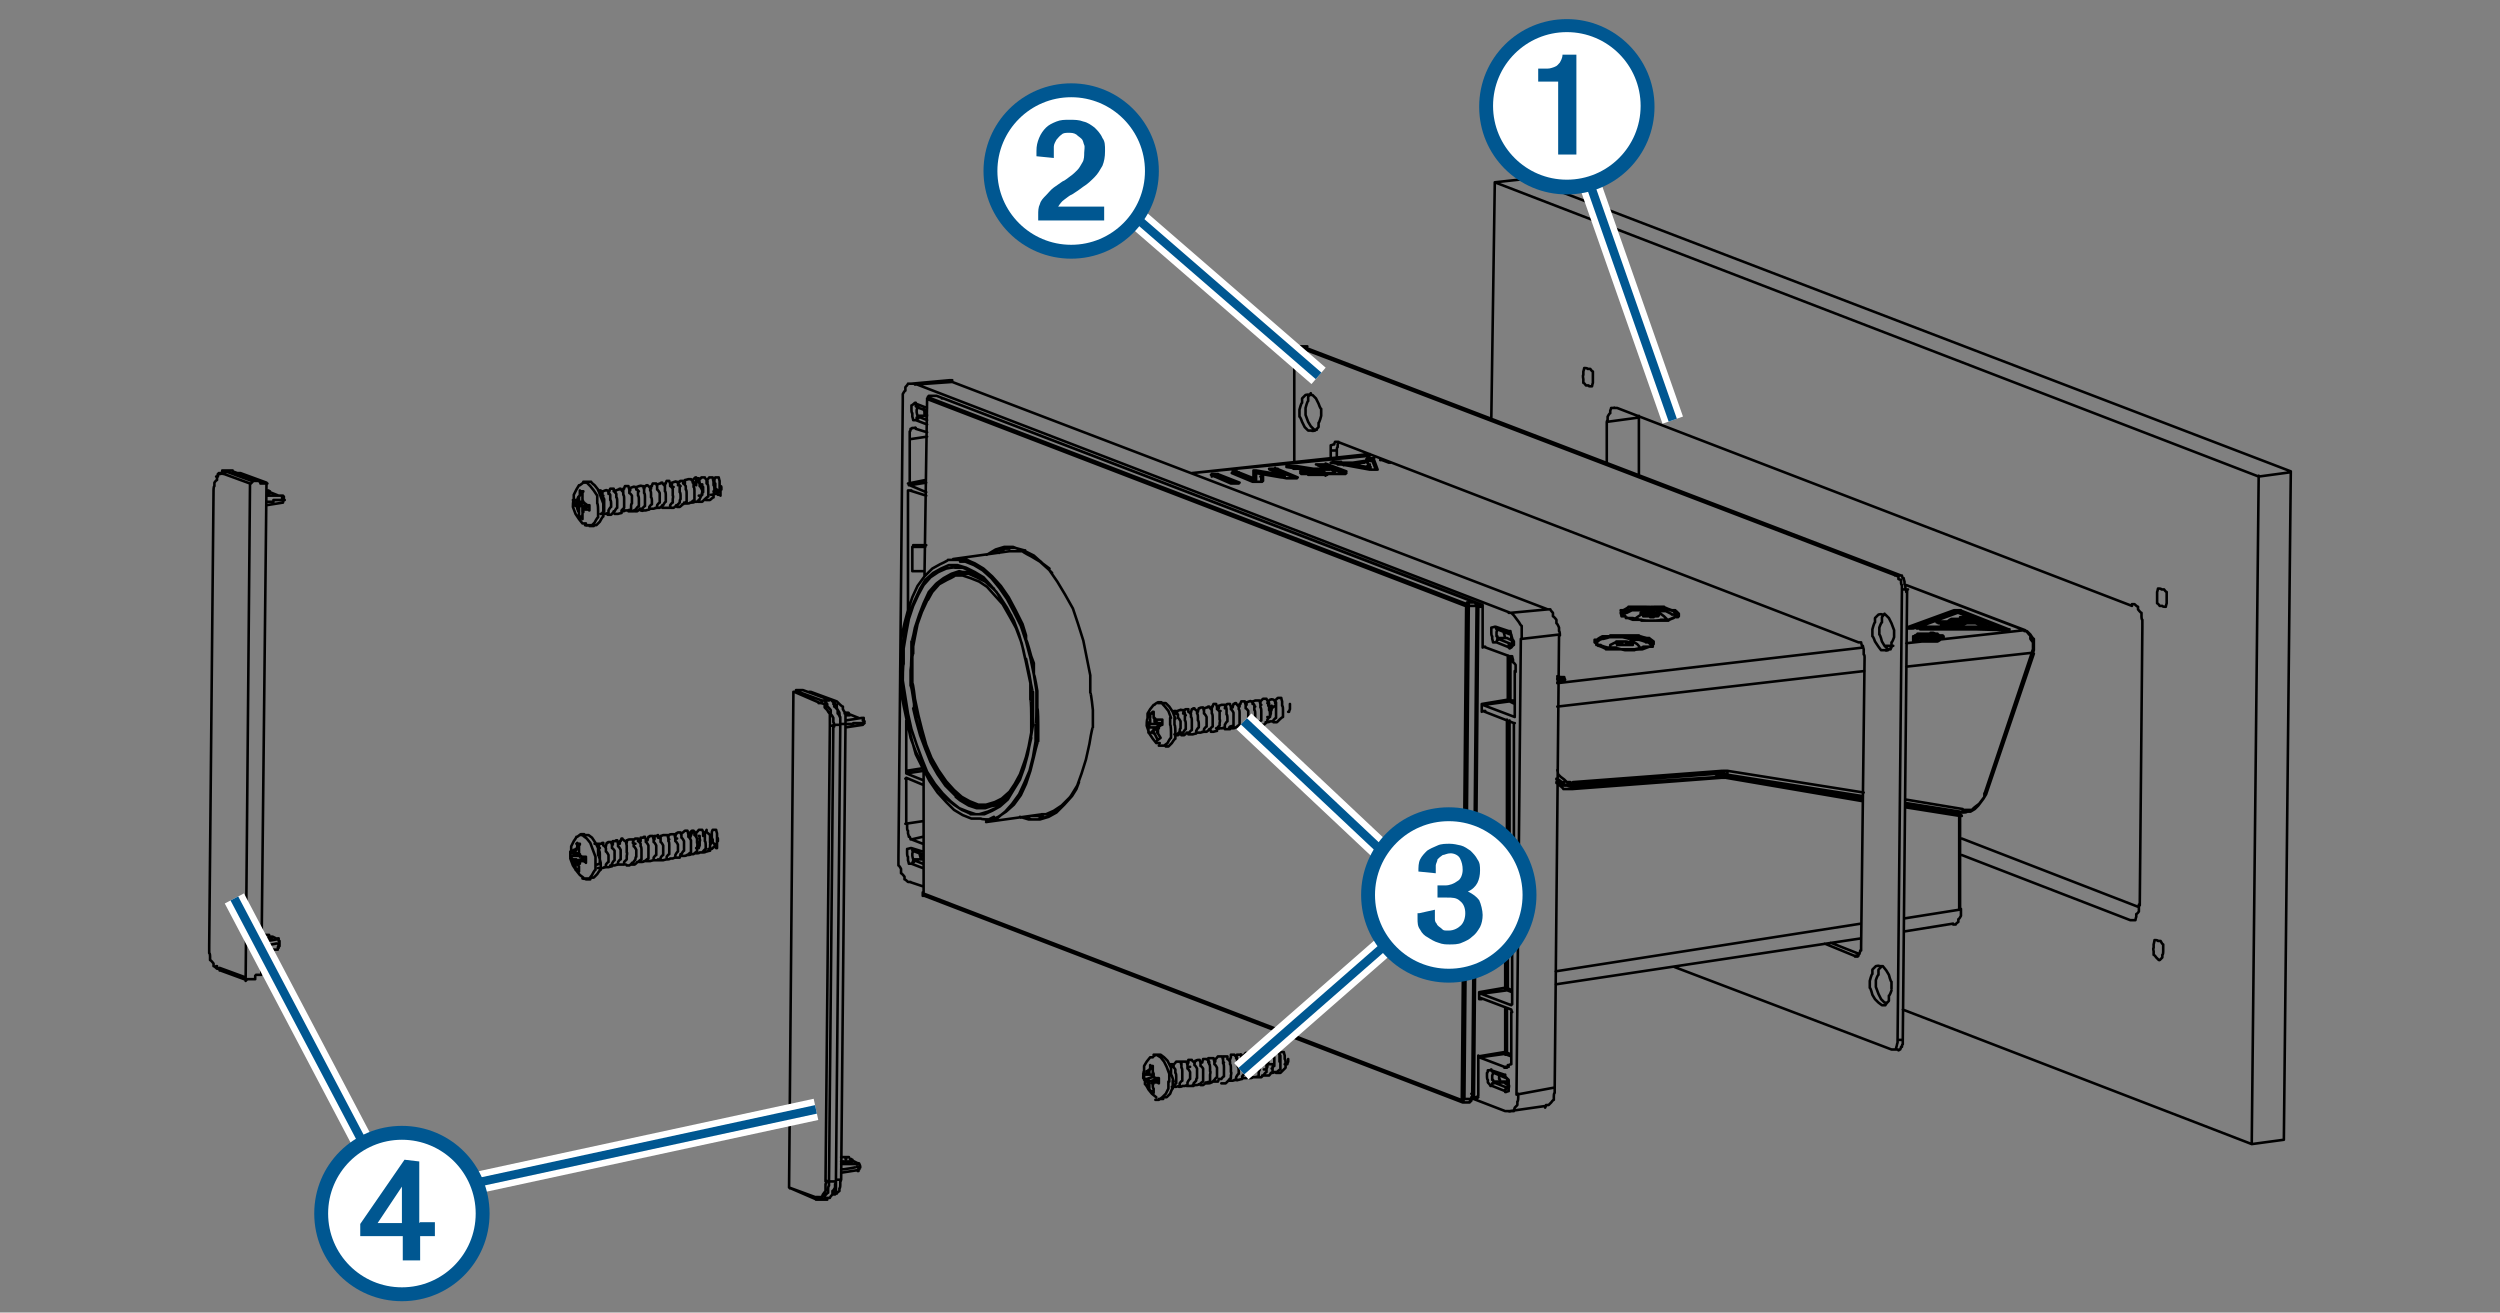 <?xml version="1.0" encoding="UTF-8"?>
<svg xmlns="http://www.w3.org/2000/svg" width="4in" height="2.1in" version="1.1" viewBox="0 0 288 151.2">
  <rect x="0" y="0" width="288" height="151.2" fill="#808080" stroke="none"/>
  <!-- Generator: Adobe Illustrator 29.3.0, SVG Export Plug-In . SVG Version: 2.1.0 Build 146)  -->
  <g id="Layer_1">
    <path d="M106,98.6h.3M105.3,98h-.1c0,.1-.1.3-.1.3v.3h0c0,.1.1.4.1.4h0c0,.1.1.3.1.3M104.3,94.9l2-.3M104.6,89.7h-.3M105.3,99.1l1,.4M105,97.7h0c0,.1.1.1.1.1h0M104.4,88.8l1.9-.3M106.3,96.4l-1.3.3M106.4,88.8l-2,.3M105,56.5h-.4M104.6,55.7l2-.4M106.5,47.8h.3M106.8,50.3l-2,.3M105.8,46.9h-.1c0,.1-.1.3-.1.3v.3h0c0,.1.1.4.1.4h0c0,.1.1.3.1.3M105.8,48l1,.4M105.5,46.5h0v.3h.1M106.7,55.6l-1.9.3M106.8,47.9h-.1M225.2,93.5h0M225.8,93.8h0M225.8,94h.1M225.2,93.5h-.1M197.9,89.2h0M214.6,91.9l-16.6-2.7M225.2,93.5l-5.7-.9M219.5,92.8l6.3,1M198.7,89.5l15.8,2.5M197.9,89.2h-.1M173,124.6h.8M197.6,89.2l.6.3M180.8,90.4h-.4M180.5,90.4h-.1M172.1,123.6h-.1c0,.1-.1.3-.1.3v.5h.1c0,.1.1.4.1.4M173.7,124.6h-.5M171.8,123.3h0c0,.1.1.1.1.1h0c0,.1.1.1.1.1M173.6,125.4h0M174.1,121.7l-.8-.3M219.4,105.8l6.3-1M179.2,111.9l35.2-5.5M214.6,92.3l-15.8-2.7M225.8,94l-6.3-1M181.1,90.9h-1c0-.1-.4-.4-.4-.4l-.4-.3M173.4,123.8h0v.3h.1M173.5,121.2l.6.3M173.6,116.2v4.9M173.4,122.9h.4M174.2,114.3l-.8-.3M174.1,115.8h0M173.6,113.8l.6.3M173.7,99.6v14.2M174.4,97.7l-.8-.3M174.2,99.2h.1M108.7,45.9h-.1M173.7,80.6v-5.1M171.1,74.5h-.3M173.4,121.2v-5.1M170.7,115.1h-.3M173.4,113.8v-14.3M170.8,98.5h-.3M173.6,97.2v-14.3M171.1,81.9h-.4M173.7,97.2l.6.3M173.9,83v14.2M172.6,72.5h-.1c0,.1-.1.3-.1.3v.5h.1v.4h.1M173.9,80.7h.6M174,75.6v5.1M174.5,81.1l-.6-.3M174.5,82.6h0M172.3,72.2h0c0,.1.1.3.1.3M174.1,74.3h0M173.9,72.7h0v.3h.1M105,97.7l1.3.4M106.3,100l-1.3-.5M105.5,46.5l1.3.5M106.8,48.9l-1.3-.5M157.4,53h0c0,.1.1.1.1.1h.1M157.2,53.2h0M155.7,53.5h.1M151.9,53.5h0M151.8,53.6h0c0-.1.1-.1.1-.1M157.6,53.5h.1M157.8,53.8h.1M152.6,54h.1M148.4,53.8h.6M148.2,53.8h0M152.8,54.1h-.1c0-.1-.1-.1-.1-.1M158.5,54.1l-.4-1M157.6,53.2h-.1M155.7,53.5h-.5M154.2,53.5h-.1M155.7,53.7h-.1c0-.1.1-.1.1-.1M157.6,53.5h.1M146.3,54.1h0M146.3,54.1h0M155,54.3h.1M153.7,54.5h.1M153.6,54.5h.1M153.6,54.5h0c0,.1.1.1.1.1M150.9,54.3h-.1c0,.1.1.1.1.1h.3c0,.1.1.1.1.1h1.3M142,54.5h0M141.9,54.5h.1M145.5,54.7h0M154.7,54.5l-2.2-.9M152.4,53.6h-.4M152.7,54h.3M149,54h0M150.3,54.2h0M150.1,54.2h.1M153.7,54.3h.1M153.8,54.5h0M151.3,54.7h-.6v-.3h.1M148,54.9h0M147.7,54.7h.1M150.3,54.2h0M150.3,54.2h.3c0,.1-.3.3-.3.3h-.3M139.6,54.9h0M139.5,54.7h.1M147.9,54.9h.1M142.7,54.6h-.4M145.3,55.4v-.5M145.2,54.9h.1M149.1,55l-2.2-.8M146.9,54.2h-.3M142.8,55.6h0M142.4,55.7l-2.2-.9M140.3,54.9h-.4M226.2,71.2h-.1M226.1,71.2h0M226.1,71.2h-.1M226.1,71.5h-.1M226.4,71.3h-.1M226.4,71.3h-.1M226.7,71.7h0c0-.1-.1-.1-.1-.1M226.9,71.6h-.1M226.9,71.6h-.1M223.4,71.7h-.1M223.2,71.7h-.1M227.2,71.8h-.1M227.5,71.8h-.1M226,71.5h0M223.2,71.7h-.1M227.5,71.8h-.1M228.6,72.1l-2.3-.9M226.2,71.2h.1M225.8,71.1h.1M228.6,72h.1M228.6,72.1h0M223.9,72h-.1M223.8,72h-.1M228.6,72.1h-.1M228.1,72h.1M223.8,72h-.1M224.6,72.2h-.1M224.3,72.2h0c0-.1-.1-.1-.1-.1M227.1,71.8h0M226.2,72h-.5c0,.1-.4.3-.4.3h-.8M225.6,70.6h0M224.3,72.2h0c0-.1-.1-.1-.1-.1M221,72.2h0M233.2,72.6h.1M234.2,74.9h.1M230.3,72.6h0M221.2,72.4h0M230.4,72.5h.1M230.5,72.5h0c0,.1.1.1.1.1M220.8,72.4h0M220.8,72.4h.1M230.9,72.6l-5.3-2M225.5,70.6l-5.1,1.8M228.6,91.5h.1M234.1,75.1h.1M226.1,93.3h0c0,.1-.1.3-.1.3h-.1M199,88.8h0v.3h-.1c0,.1-.1.1-.1.1M198.5,88.8h0v.3h-.1M180.1,78.6h-.1c0-.1-.1-.1-.1-.1h-.1M179.4,78.2h.5c0,.1.1.3.1.3M180.1,78.4h.1-.1c0-.1-.3-.3-.3-.3h-.4M181.2,90.1h0v.3h-.1M179.4,77.9h.1c0,.1.4.1.4.1h.3c0,.1.1.3.1.3h-.1c0,.1-.3.3-.3.3h-.5M179.4,78.6h0M233.2,72.6l-13.6-5.2M137.3,54.5l20.5-2M179.4,88.7h0c0,.1.1.5.1.5l.3.3.4.3.3.3h.4c0,.1.4.1.4.1M219.5,92.1l6.6,1.1M199,88.8l15.7,2.5M219.6,74.1l13.6-1.5M217.1,74.4h1M179.4,78.7l35.2-4.1M219.6,76.8l14.5-1.6M179.4,81.4l35.4-4.1M117.6,94.2h0M110.2,91.8l-.4-.4-.9-.9-.9-1.3-.8-1.4-.6-1.5-.6-1.6-.5-1.8-.3-1.3M114.5,94.3h.4c0-.1.9-.8.9-.8l.8-.9.8-1.1.6-1.3.6-1.4.4-1.6.3-1.8v-1.9c.1,0,.1-1.9.1-1.9v-2l-.3-1.9-.4-1.9M118.7,75.8l-.5-1.9-.6-1.8-.8-1.6-.8-1.5-.9-1.3-.9-1.1-1-.9-1-.6-1-.4h-.6M118.2,73.2v.5c.1,0,.6,1.9.6,1.9M118.8,75.6l.3.8M179.4,78.3h.1-.1M222.3,73.6v-.4M221.8,73.5h0M222.4,73.6v-.4M222.8,73.5h0M221.5,73.5h0M222.8,73.5h0M187.3,74.3v-.4M186.9,74.3v-.4M187.7,74.3v-.3M186.4,74.3v-.3M186.3,74.3h0M187.9,74.3h0M190.1,71.1v-.4M190.6,71v-.3M189.3,70.8h0M191,71h0M189.3,71h0M98.9,134.7h0c0-.1.1-.3.1-.3M96.9,133.3h.5M96.9,134.1h1.9M97.3,82.2h.5M97.9,82.4h-.5M96.9,135.9h-.6M97.4,83.4h-.6M96.4,80.8h-.5M32.1,109.1h0v-.3h.1M30.2,107.7h.4M30.2,108.5l1.8-.3M30.7,56.6h.3M31.1,56.8h-.4M27.7,54.5h-.1M245.4,106h.5M213.7,110.1h.4M105.9,98.2h0c0,.1.1.4.1.4h0c0,.1.1.3.1.3h.1M106.3,99h0M106.3,99h-1M105.3,99.1h-.1c0,.1-.1.3-.1.3h0M105.1,65.8h1.4M105.1,63h1.5M105.1,63v2.8M106.7,62.8h-1.5M106.4,47.1h0c0,.1.1.3.1.3v.3h.1c0,.1.1.3.1.3M109.4,43.8h.3M106.8,47.9h0M106.8,47.9h-1M105.8,48h-.1c0,.1-.1.1-.1.1h0v.3M225.7,104.8h.1M225.8,93.8l-.6-.3M225.8,94h0v-.3M197.9,89.2l.8.3M198.7,89.6h0M198.2,89.5h.5M225,106.5h.3c0-.1.3-.3.3-.3v-.3c.1,0,.3-.4.3-.4v-.8M198.3,89.6h0c0-.1-.1-.1-.1-.1M181.1,90.6l17.1-1.1M173.5,121.2h-.1M173.4,121.4h0v-.3M180.5,90.4l.6.3M180.5,90.4h-.6M181.1,90.9h0v-.3M179.3,90.1h.4c0,.1.4.4.4.4h.5c0,.1.5.1.5.1M173.5,114.1h0c0-.1-.1-.1-.1-.1h0M172.7,124h0v.3c.1,0,.1.1.1.1v.3h.3M173.5,121.2h0v.3h-.1M173.6,113.8h-.3M173.1,124.6l.6.4M173.1,124.6h-1M172.1,124.7h0c0,.1-.1.1-.1.1h-.1v.3M172.1,124.7l1.5.6M173.4,121.4l-2.9.4M225.7,104.8v-10.8M198.7,89.6h-.4M198.3,89.6l-17.2,1.3M173.6,125.4h-.1c0,.1-.1.1-.1.1h0v.3M173.6,97.5h0v-.3M173.6,113.8h0c0,.1-.1.1-.1.1h0M179.1,125.4v.5c-.1,0-.1.4-.1.4v.4c-.1,0-.3.3-.3.3l-.3.3h-.3c0,.1-.1.3-.1.3M173.7,97.2h-.1M173.5,114.1l-3,.4M173.9,80.7h0c0-.1-.1-.1-.1-.1M173.9,80.8h-.1v-.3M173.7,97.2h0v.3h-.1M173.6,97.5l-2.9.4M169.5,126.4h.1M169.7,126.5h.1M170.3,69.8h-.3M170.3,69.9h0M170.3,69.8h.5M170.7,81.1l3-.5M170.8,69.9h-.5M169.8,126.4l.5-56.4M169.8,126.4h.5M170.3,121.7l3-.5M170.4,114.3l2.9-.5M170.6,97.7l3-.5M173.9,80.7h0M173.2,72.7h0c0,.1.1.4.1.4h0c0,.1.1.4.1.4h.1M173.9,80.8l-3,.4M173.6,73.5l.6.3M173.6,73.5h-1M172.6,73.6h-.1c0,.1-.1.3-.1.3h0M172.6,73.6l1.5.6M174.1,74.3h-.3v.3h0M178.3,70.2l-68.6-26.2M109.7,44l-4.3.3M179.1,125.4l.5-52.2M174.7,126.1l4.3-.8M178.3,70.2h.3c0,.1.3.4.3.4v.4c.1,0,.4.4.4.4v.4c.1,0,.3.5.3.5v.4c.1,0,.1.5.1.5M174,70.6l4.3-.4M179.6,73.1l-4.3.5M172.3,72.2l1.5.5M173.9,72.7h.1c0,.1.1.5.1.5v.3c.1,0,.3.4.3.4v.4c-.1,0-.3.3-.3.3h-.1c0,.1-.1.1-.1.1M173.9,74.6l-1.5-.6M172.3,74h-.3c0-.1-.1-.4-.1-.4v-.3c-.1,0-.1-.4-.1-.4v-.6c.1,0,.4-.1.4-.1h.1M171.8,123.3l1.5.5M173.4,123.8v.3c.1,0,.4.3.4.3v.6c.1,0,0,.4,0,.4v.3c-.1,0-.3.1-.3.1h-.1M173.4,125.7l-1.5-.6M171.8,125.1h-.1c0-.1-.3-.4-.3-.4v-.3c-.1,0-.1-.4-.1-.4v-.4c.1,0,.1-.3.1-.3h.3c0-.1.1-.1.1-.1M105,99.5h-.3c0-.1-.1-.4-.1-.4v-.4c-.1,0-.1-.4-.1-.4v-.5c.1,0,.4-.1.4-.1h.1M105.5,48.4h-.3c0-.1-.1-.4-.1-.4v-.4c-.1,0-.1-.4-.1-.4v-.5c.1,0,.4-.3.4-.3h.1M108.6,45.9h.1M170.8,69.7l-62.1-23.8M170.8,69.7h0v.3M170.8,74.6v-4.7M170.8,74.6h0M173.9,75.6l-3-1.1M173.9,75.6h.3c0,.1.1.4.1.4v.3c.1,0,.3.3.3.3v.8M174.5,82.5v-5.2M174.5,82.5h0M174.5,82.6l-3.7-1.4M170.8,81.2h-.1M170.7,82v-.9M170.7,82h0c0-.1.1-.1.1-.1M174.4,83.3l-3.6-1.4M174.4,83.3h.1M174.4,99.1v-15.7M174.4,99.1h0c0,.1-.1.1-.1.1M174.2,99.2l-3.6-1.4M170.7,97.8h-.1M170.6,98.5v-.8M170.6,98.5h.1M174.2,99.9l-3.6-1.4M174.2,99.9h.1M174.2,115.7v-15.7M174.2,115.7h-.1M174.1,115.8l-3.7-1.4M170.4,114.4h0M170.4,115.1v-.8M170.4,115.1h0M174.1,116.3l-3.7-1.4M174.1,116.3h0c0,.1.1.3.1.3M174.1,121.8v-5.2M174.1,121.8v.8c-.1,0-.3.1-.3.1h-.1c0,.1-.1.3-.1.3h-.3M170.4,121.8l2.9,1.1M170.4,121.8h-.1M170.3,126.2v-4.6M170.3,126.2h0c0,.1-.1.1-.1.1M105,96.7l1.3.5M105,96.7h-.1c0-.1-.1-.3-.1-.3h-.1c0-.1-.1-.4-.1-.4v-.3c-.1,0-.1-.3-.1-.3v-.4c-.1,0-.1-.3-.1-.3M104.4,89.7v5.2M104.4,89.7h0M104.4,89.6l1.9.8M104.4,89.1l2,.8M104.4,89.1h0v-.3M104.4,83v5.8M104.6,56.5v14.1M104.6,56.5h.1M104.8,56.5l1.9.6M104.8,55.9l1.9.8M104.8,55.9h-.1M104.8,50.5v5.2M104.8,50.5v-.8c.1,0,.1-.3.1-.3h.1c0-.1.1-.1.1-.1h.3c0-.1.1,0,.1,0M106.8,49.8l-1.3-.4M104,46.2l-.5,52.5M103.5,98.7v1c.1,0,.3.4.3.4v.5c.1,0,.4.4.4.4v.3c.1,0,.4.3.4.3h.3M169.5,126.5l3.9,1.5M104.8,101.6l1.5.5M173.5,128h.3c0,.1.3,0,.3,0h.3c0-.1.1-.4.1-.4l.3-.3v-.4c.1,0,.1-.5.1-.5v-.4M174.7,126.1l.5-52.5M175.3,73.6v-1.5c-.1,0-.3-.4-.3-.4l-.3-.4-.3-.4-.3-.3h-.3M174,70.6l-68.6-26.4M105.4,44.2h-.8c0,.1-.3.4-.3.4v.4c-.1,0-.3.4-.3.4v.9M158,52.8h.3M158,52.8h0M158,52.8h0c0,.1.1.1.1.1h0M157.6,53h.4M157.6,53h0M157.6,53h0c0,.1.1.1.1.1M157.4,53h.3M157.5,53.1h-.1M157.5,53.1h0c0,.1.1.1.1.1M157.2,53.2h.1c0-.1.1-.1.1-.1M157.2,53.2h0M154.1,53.3h.4M155.2,53.3h0M154.5,53.3h0M154.8,53.3h0M155.2,53.3h2M154.1,53.3h0M154.5,53.3h.4M154.3,53.5h.1M154.2,53.5h-.1M153.4,53.3h.6M154.8,53.3h0M155.2,53.3h0M154.8,53.3h.4M153.4,53.3h0M152.4,53.5h.3M152.4,53.5h0M152.4,53.5h0M151.9,53.5h.5M151.9,53.5h0M159,53h.1M157.8,53.8h0M157.5,53.8h.3M155.9,53.6h0M157.5,53.8h0M157.5,53.3h0c0-.1-.1-.1-.1-.1M157.4,53.2l-1.5.3M155.9,53.5h-.1.1M155.9,53.5l1.6.3M157.5,53.7h.1c0,.1.1.1.1.1h0M157.8,53.7l-.3-.4M157.5,54h0M155.9,53.6l1.6.3M155.7,53.7h.1M158.3,53h0M158.3,53l.4,1.1M158.3,53h-.1M149,53.8h.4M158.6,54.1h0M149,53.8h0M152.6,54h.3M149,54h0M152.6,54h0M151.7,54.1h.9M151.7,54.1h0M151.7,54.1h.1M151.3,54.1h.4M149.4,53.8h0M151.3,54.1h0M146.9,54h.3M146.9,54h0M151.2,54.2h0c0-.1.1-.1.1-.1M149.4,53.8l1.9.3M149.3,54h.1M158.1,53.1h-.4M157.8,53.1h-.1M157.6,53.1h0M155.2,53.5h-.3c0,.1-.1.1-.1.1h0M154.8,53.5h-.5M154.3,53.5h-.1M157.8,53.5v.5M157.9,54h-.4M157.5,54l-1.8-.3M146.9,54.2h0v-.3M146.3,54.1h.5M146.3,54.1h0M152.7,53.5h0M152.7,53.5h0c0,.1-.1.1-.1.1M152.7,53.5l2.3.9M155,54.3h.1M153.6,54.5h0M144.4,54.3h.3M152.6,54.5h1M153.6,54.3h.1M153.7,54.3l-.5-.3M153.2,54.1h-.4M152.8,54.1h-1M152.6,54.5h1M152.6,54.5h0M151.8,54.2h-.9c0,.1-.1.1-.1.1h.1c0,.1.3.1.3.1h1.4M142.5,54.5h.3M152.6,54.5h0c0,.1.1.3.1.3M142.5,54.5h0M142.5,54.5h0c0,.1.1.1.1.1M142,54.5h.5M142,54.5h0M145.5,54.7h0M152.6,53.6h-.1M151.2,54.2l-1.9-.3M149.3,54h-.3M150.3,54.2h0M149.8,54.5h0c0-.1.1-.1.1-.1h.3c0-.1.3-.1.3-.1h-.1M140.4,54.7h0c0,.1-.1.1-.1.1M140.4,54.7h0c0,.1-.1.1-.1.1M147.1,54.1h0M140.1,54.7h.3M140.4,54.7h0M140.4,54.7h0M147.1,54.1l2.3.9M147,54.2h.1M144.7,54.3h0M147.7,54.7h0M140.1,54.7h0M147.6,55h0c0-.1.1-.1.1-.1h0M144.7,54.3l3,.4M144.7,54.5h0M140.3,54.9h-.1M139.6,54.7h.5M149.4,55h.1M139.6,54.7h0M144.4,54.3h0M142.8,54.5h.1M144.4,54.3h.1c0,.1.1.1.1.1M144.6,55.1v-.8M142.8,54.5h0c0,.1-.1.1-.1.1M142.8,54.5l1.6.6M144.4,55.1h0M144.6,55.1h0M144.4,55.1h-.1c0,.1-.1.1-.1.1M144.6,55.1h0c0,.1.1.1.1.1M144.4,55.1h.1M145.5,54.7h0M145.5,54.7v.6M145.2,54.9h.1c0-.1.1-.1.1-.1M145.5,55.4h0M148,54.9h0c0,.1-.1.1-.1.1h-.3M147.6,55l-2.9-.5M144.7,54.5v.8M144.7,55.2h-.5M144.2,55.2l-1.5-.6M142.7,54.6h0M147,54.2h-.1M140.4,54.7h.1M140.4,54.7h0c0,.1-.1.1-.1.1M140.4,54.7l2.4.9M142.8,55.6h0M140.3,54.9h0M140.3,54.9h0M225.7,70.5h-.5M225.6,70.6h-.1M225.5,70.6h0M226.1,71.2h0M226.4,71.2h-.3M226.1,71.2h0M226.1,71.2h0c0-.1-.1-.1-.1-.1M223.4,71.6h0M226,71.3h0M226,71.5h-1.4c0,.1-.4.3-.4.3h-.8M226.4,71.2h0c0-.1.1-.1.1-.1M223.4,71.7h0M226,71.5h0M223.9,71.8h0M226.6,71.5h0M226.6,71.6h-.6c0,.1-.4.1-.4.1h-.4c0,.1-.4.3-.4.3h-.9M223.9,72h0M226.6,71.7h0M224.6,72.1h0M227.1,71.7h0M230.3,72.4h0M230.4,72.5h0M230.3,72.4h.1M230.3,72.4h0c0,.1.1.1.1.1M224.6,72.2h0M227.1,71.8h0M225.5,70.6h0M230.5,72.5h0M230.4,72.5h0M230.4,72.5h-.1M225.7,70.5h0c0-.1.1-.1.1-.1M221,72.4h-.1M220.9,72.4h0c0-.1.1-.1.1-.1M231.3,72.6l-5.6-2.2M225.7,70.5h-.1M221,72.4h0M221.2,72.4h-.1M221,72.4h-.1M220.9,72.4h0M220.8,72.4h.1M225.2,70.5h0c0-.1-.1-.1-.1-.1M225.5,70.6h-.1c0-.1-.1-.1-.1-.1M225.2,70.5l-5.2,1.9M231.4,72.5h0c0,.1-.1.1-.1.1M220,72.4h-.1M193.1,71.1h.1c0-.1-.3-.3-.3-.3h-.3c0-.1-.1-.1-.1-.1l-.6-.3h-1c0-.1-1-.1-1-.1h-1.9l-.6.3h-.4c0,.1-.1.3-.1.3M186.9,70.7h0c0-.1.4-.3.4-.3l.8-.3h3.9c0,.1.8.3.8.3h0c0,.1.3.3.3.3h.3v.3M187.3,71.1h0l.8.3h1c0,.1,1.1.1,1.1.1h2c0-.1.6-.3.6-.3l.4-.3v-.3l-.3-.3h-.4c0-.1-.9-.3-.9-.3h-1c0-.1-1.1-.1-1.1-.1h-1.9c0,.1-.6.4-.6.4h-.3c0,.1.1.4.1.4l.4.3M234.3,74v.9M234.2,74h.1M228.8,91.5l-.3.5-.3.4-.3.4-.4.4-.5.3h-.4c0,.1-.4.1-.4.1h-.5M228.1,72l-2.3-.9M225.8,71.1h.1M226,71.1h.1M226.1,71.1h.4M226.5,71.1l2.3.9M228.8,72h-.1M228.6,72.1h0M228.6,72.1h-.4c0-.1-.1-.1-.1-.1M226.4,71.3h0M226.4,71.3h-.1c0,.1-.1.1-.1.1h-.1M226,71.5h-1c0,.1-.3.3-.3.3h-1.3M223.4,71.8h-.1c0-.1-.1-.1-.1-.1h-.1M223.1,71.7h0M223.1,71.7h.1c0-.1.1-.1.1-.1h.1M223.4,71.6h1c0-.1.4-.3.4-.3h1.1M226,71.3h.4M226.9,71.6h0M226.9,71.6h-.1c0,.1-.1.1-.1.1M226.6,71.7h-1c0,.1-.4.3-.4.3h-1.3M223.9,72h-.3M223.7,72h0M223.7,72h0c0-.1.1-.1.1-.1h.1M223.9,71.8h1.1c0-.1.4-.3.4-.3h.9c0-.1.3-.1.3-.1M226.6,71.5h.1c0,.1.1.1.1.1M227.5,71.8h0M227.5,71.8h-.4M227.1,71.8h-.6c0,.1-.4.1-.4.1h-.3c0,.1-.3.3-.3.3h-1M224.6,72.2h-.4M224.2,72.1h0M224.2,72.1h.4M224.6,72.1h1c0-.1.5-.3.5-.3h.4c0-.1.4-.1.4-.1h.3M227.1,71.7h.4M230.3,72.4l-4.7-1.8M225.6,70.6h-.1M225.5,70.6h0M225.5,70.6l-4.4,1.6M221,72.2h0M221,72.2h.1M230.3,72.4h0M230.3,72.4h0M221.2,72.2h0M230.3,72.4h0M221.2,72.2h9.1M230.3,72.5h-9.1M225.6,70.6h-.1c0-.1,0,0,0,0M231.2,72.6h0M220.3,72.4h0M221.3,73.4h-.5M223.7,73.6h-.1c0-.1-.1-.1-.1-.1h-.1M220.8,73.5h0c0-.1.3-.3.3-.3h2.5c0,.1.1.3.1.3h0M223.8,73.5h0c0-.1-.3-.3-.3-.3h-.8c0-.1-.5-.1-.5-.1h-1.4c0,.1-.3.3-.3.3h.1M190.2,74.3l-.3-.3h-.3c0-.1-.8-.3-.8-.3h-.9c0-.1-1-.3-1-.3h-2c0,.1-.6.3-.6.3l-.4.3h0M184,74.1h-.1v-.3c.1,0,.5-.3.5-.3h.6c0-.1.9-.3.9-.3h2.2c0,.1,1,.3,1,.3h.6c0,.1.1.1.1.1h.3c0,.1.1.4.1.4h0M184.3,74.3h.1c0,.1.8.3.8.3h1c0,.1,1,.3,1,.3h1.1c0-.1.9-.1.9-.1l.8-.3h.4v-.4l-.4-.3h-.4c0-.1-.9-.4-.9-.4h-1c0-.1-1-.1-1-.1h-1.1c0,.1-.9.3-.9.3h-.5c0,.1-.3.4-.3.4v.3h.4M179.3,89.8h.1l.4.3M181.1,90.4h-.9c0-.1-.4-.4-.4-.4l-.4-.3h-.1M181.1,90.4h0M220.8,73.5h-.3c0-.1.1-.3.1-.3h.1c0-.1.4-.1.4-.1h.5c0-.1.6-.1.6-.1h1c0,.1.4.3.4.3h.3v.3h-.3c0,.1-.4.3-.4.3h-2c0-.1-.5-.3-.5-.3M187.2,71h-.4c0-.1-.1-.4-.1-.4l.3-.3h.6c0-.1.9-.3.9-.3h1.1c0-.1,1.1-.1,1.1-.1h1c0,.1.9.4.9.4h.4c0,.1.1.1.1.1l.3.3v.3h-.4c0,.1-.8.4-.8.4h-.9c0,.1-1.1.1-1.1.1h-1.1c0-.1-1-.3-1-.3h-.8c0-.1-.1-.3-.1-.3M184.1,74.3l-.4-.3v-.3h.3c0-.1.6-.4.6-.4h.9c0-.1,1-.1,1-.1h2.3c0,.1.9.3.9.3h.3c0,.1.1.1.1.1l.4.3v.3l-.4.3h-.8c0,.1-1,.3-1,.3h-3.3c0-.1-.8-.4-.8-.4h-.1M231.4,72.5h.1c0,.1-.1.1-.1.1h-.3M231.2,72.6l-10.9-.3M220.3,72.4h-.5c0-.1.1-.1.1-.1M219.9,72.2l5.2-1.9M225.1,70.3h.8M225.8,70.3l5.6,2.2M159.9,53.2h.1c0,.1.1.1.1.1h.1M159.2,53l.8.3M159,52.8h0c0,.1.1.1.1.1M142.8,55.6l-2.3-.9M142.7,55.6h.1M142.2,55.7h.5M141.8,55.7h.4M139.5,54.7l2.3,1M139.6,54.7h-.1M140.1,54.6h-.5M140.5,54.7h-.1c0-.1-.1-.1-.1-.1h-.1M152.6,54h-.9M152.6,54h0c0-.1.1-.1.1-.1h-.1M151.8,53.6l.8.3M151.9,53.5h-.3.1M152.4,53.5h-.5M152.7,53.5h-.3M155.1,54.3l-2.4-.9M155,54.5h.1M152.8,54.6h2.2M150.3,54.1h.1-.1c0,.1-.1.1-.1.1h-.3c0,.1-.1.1-.1.1h0c0,.1.1.3.1.3h.8c0,.1.4.1.4.1h1.8M148.2,53.8l2,.3M148.2,53.8h0M149,53.7h-.8M149.4,53.7h-.4M151.3,54l-1.9-.3M151.7,54h-.4M158,52.8h-.4M158.3,52.8h-.3M158.6,54l-.4-1.1M158.5,54.1h.1M158.3,54.1h.3M157.9,54.1h.4M153.4,53.3l4.4.8M153.4,53.3h-.1.1M154.1,53.2h-.6M154.5,53.2h-.4M154.8,53.3h-.4M155.2,53.3h-.4M157.2,53.1l-2,.3M157.4,53.1h-.1M157.4,53h0M157.6,52.8h-.1c0,.1-.1.1-.1.1M144.4,55.1l-1.5-.6M144.6,55h0c0,.1-.1.1-.1.1M144.4,54.2v.8M144.7,54.2h-.3M147.7,54.7l-3-.5M147.9,54.7h-.1M146.3,54.1l1.5.6M146.3,54h-.1c0,.1.1.1.1.1M146.9,54h-.5M147.1,54h-.3M149.5,55l-2.4-1M149.4,55h.1M148.6,55.1h.8M148.2,55.1h.4M145.7,54.6l2.5.5M145.5,54.7h0c0-.1.1-.1.1-.1h.1M145.5,55.4v-.6M145.3,55.4h.1M144.6,55.5h.8M144.3,55.5h.3M141.9,54.5l2.4,1M142,54.5h-.1M142.5,54.3h-.5M142.9,54.5h-.1c0-.1-.1-.1-.1-.1h-.1M181.2,90.1l17.2-1.3M198.5,88.8h.5M226.1,93.3h1.1c0-.1.4-.4.4-.4l.4-.3.3-.4.3-.4v-.4M228.6,91.5l5.5-16.4M234.1,75.1h0M234.1,75.1h0c0-.1.1-.3.1-.3M234.2,74.9v-.9M234.2,74l-.3-.4v-.4c-.1,0-.3-.3-.3-.3l-.3-.3h-.3M169.5,126h0M170.2,70.2l-.6,55.8M170.1,70.2h.1M170.1,70.2h.1M106.4,103.2h.1M107.8,45.6h.1M107,45.7h-.1M116.3,63.2h-.6c0,.1-.6.5-.6.5M114.3,63.7l.6-.3,1-.3h1l1.1.3M118.8,94h.8c0,.1.6.1.6.1M117.8,63.4h.3M124,90.9l-.5.8-.9,1-.9.9-.9.5-1,.3h-1l-.6-.3M118.1,63.5l1,.5,1,.9.8.6M169.5,126.5h0v.3M106.3,102.9l.3.3M106.5,103.2l62,23.8M169.5,126.6h-.1v.3h-.1M168.3,126.7l.3.3M168.5,127h.1v-.3h0M169.5,126.5h0M170.1,69.8l-.5,56.7M170.1,69.8h0M170.1,69.6h0v.3M107.9,45.6h-.9M107.9,45.6l62,23.8M169,69.6l-62-23.8M106.9,46v-.3M117.8,63.4l1.1.5,1,.8,1,1,.9,1.3.9,1.5.9,1.6.6,1.8.6,1.9.4,2,.4,2v2c.1,0,.3,2,.3,2v2c-.1,0-.4,1.9-.4,1.9l-.4,1.8-.5,1.6-.5,1.4-.8,1.3-.8,1-1,.8-.9.5-1,.3h-1.1l-1-.3M113.6,63.9h.1l1-.6,1-.3h1l1,.4M106.4,88.7v14.1M106.8,46.1l-.3,20.3M106.3,102.8h0M106.3,102.9l62,23.8M168.3,126.7h.1M168.8,69.8l-61.9-23.8M106.9,46h-.1M169.5,126.6h-.9M170.1,69.8l-.5,56.8M169.9,69.4h-.9M170.1,69.8h-.9M169.9,69.4h0c0,.1.1.1.1.1h0v.3M168.4,126.6h.3M168.7,126.6l.5-56.7M168.4,126.6l.5-56.7M168.9,69.9h.3M169.2,69.9h0v-.3h0c0-.1-.1-.1-.1-.1M168.8,69.8l.3-.3M168.9,69.9h0c0-.1-.1-.1-.1-.1M113.9,92.9h-.9l-1-.3-.9-.5-.9-.8-.5-.5M106.9,69.1l.5-.9.6-.9.9-.6.9-.5.6-.3M112,66.1h-.6c0-.1-.9-.3-.9-.3l-.9.3-.9.5-.8.6-.8,1-.6,1.1-.5,1.3-.5,1.5-.3,1.6v1.6c-.1,0-.3,1.9-.3,1.9v1.8c.1,0,.4,1.9.4,1.9l.3,1.8M105.6,82.9l.5,1.8.6,1.6.6,1.5.8,1.4.9,1.1.9,1,.9.8.9.5,1,.3h.9c0,.1,1-.1,1-.1l.8-.4M105.3,81.6v-.5l-.3-1.9v-1.8c-.1,0,0-1.9,0-1.9v-1.6c.1,0,.4-1.6.4-1.6l.5-1.5.5-1.3.6-1.3.8-.9.8-.6.9-.5.9-.3h1l.9.4,1,.5.9.8.3.3M117.2,90.2l-.3.5-.8.9-.8.8-.9.4-.9.3h-1l-.9-.3-1-.6-.5-.4M118.1,75.9l-.4-1.8-.6-1.6-.6-1.6-.9-1.4-.8-1.3-1-1-.9-.9-1-.5-1-.4h-.9c0-.1-1,.1-1,.1l-.9.4-.9.6-.8.9-.6,1.1-.6,1.3-.5,1.5-.3,1.6-.3,1.8v1.8c-.1,0-.1,1.9-.1,1.9l.3,1.9.3,1.9.4,1.8.6,1.8.6,1.6.6,1.5.9,1.4.9,1.1.9.9,1,.8,1,.4.9.3h1l.9-.4.9-.5.9-.8.6-1,.8-1.3.5-1.4.4-1.5.3-1.6.3-1.8v-3.8c-.1,0-.4-1.9-.4-1.9l-.4-1.9M124.3,90.1l-.3.8-.8,1-.9.9-.9.6-.9.4h-.5M116.3,63.5h1.5c0,.1,1,.6,1,.6l1,.6,1,.9.4.4M104.6,83.1l-.4-1.9-.3-1.9v-1.9c-.1,0-.1-1.9-.1-1.9l.3-1.8.3-1.6.4-1.6.6-1.4.6-1.3.6-1,.9-.8.9-.5.9-.4h1l1,.3,1,.5,1,.6.9,1,.9,1.1.9,1.4.8,1.5.6,1.6.5,1.8.4,1.9.4,1.9v1.9c.1,0,.1,1.9.1,1.9v1.9l-.3,1.6-.4,1.6-.5,1.5-.6,1.4-.6,1-.8,1-.9.6-.9.4-1,.3h-1c0-.1-1-.5-1-.5l-.9-.6-1-.8-.9-1.1-.9-1.1-.8-1.5-.8-1.6-.6-1.6-.4-1.9M110.6,64.5h-1.4c0,.1-.9.5-.9.5l-.9.5-.9.9-.8,1.1-.6,1.3-.5,1.5-.4,1.5-.4,1.8v1.9c-.1,0-.1,1.9-.1,1.9v2c.1,0,.4,1.9.4,1.9l.4,1.9.5,1.9.5,1.8.8,1.6.8,1.5.9,1.3,1,1.1.9.9,1,.6,1,.4h1.1c0,.1.9.1.9.1l.6-.3M109.8,64.4h1.5c0,.1,1,.5,1,.5l1,.6,1,.9,1,1.1.9,1.3.8,1.5.8,1.6.4,1.3M119.1,76.4v1.3c.1,0,.4,1.9.4,1.9v2c.1,0,.1,1.9.1,1.9v1.9c-.1,0-.5,1.8-.5,1.8l-.4,1.6-.5,1.5-.6,1.3-.8,1.1-.9.8-.9.6-.9.4h-.5M117.1,72.5h0c0-.1-.8-1.5-.8-1.5l-.8-1.4-.9-1-.9-1-.9-.6-1-.4-.9-.3h-.9c0,.1-.9.5-.9.5l-.9.5-.8.9-.6,1-.6,1.3-.5,1.4-.3,1.5-.3,1.6v1.8M105.1,76.8v1.9c.1,0,.3,1.8.3,1.8l.4,1.9.4,1.6.5,1.8.6,1.5.8,1.4.9,1.3.9,1,.9.8.9.5,1,.4h.9l1-.3.8-.4.9-.8.6-.9.6-1.1.5-1.4.5-1.5.3-1.3M110.2,66.1h1.4l.9.4,1,.5.9.8h.1M117.3,90l-.6,1-.8.8-.9.6-.9.4h-.5M116,91.9l-.4.3-.9.4-.9.3h-.1M110.5,66.1h1.8c0,.1.5.4.5.4M221.7,73.4h0c0,.1-.1.1-.1.1M221.8,73.4h-.1M222.3,73.2h-.1c0,.1-.1.1-.1.1h-.3M222.4,73.2h-.1M222.8,73.4h-.4M222.9,73.4h-.1M222.8,73.5h0c0-.1.1-.1.1-.1M222.7,73.6h.1M222.2,73.6h.5M222,73.6h.1M221.7,73.5h.3c0,.1.1.1.1.1M221.5,73.5h.1M223.2,73.5h-.1c0,.1-.3.1-.3.1h-1.5v-.3h.4c0-.1.4-.1.4-.1h.9c0,.1.3.1.3.1h0M187.9,74h-.3M187.9,74.1h-.1c0-.1.1-.1.1-.1M187.7,74.3h.3M187.3,74.3h.4M186.9,74.3h.4M186.4,74.3h.5M186.3,74.1h-.1.1c0,.1.1.1.1.1M186.3,74h.1c0,.1-.1.1-.1.1M186.4,74h-.3.1M186.9,73.9h-.1c0,.1-.1.1-.1.1h-.3M187.3,73.9h-.4M187.7,74h-.4M186.2,74h-.1.1c0,.1.1.3.1.3h1.8v-.3h-.5c0-.1-.4-.1-.4-.1h-1M189.7,71v-.3M190.8,70.7h-.3M191,70.8h-.3.1M190.8,71h.1M190.5,71h.4M190.1,71.1h.4M189.6,71h.5M189.3,71h.3M189.2,70.8h.3c0,.1-.1.1-.1.1M189.3,70.7h-.3c0,.1.1.1.1.1M189.7,70.7h-.4M190.1,70.7h-.1c0-.1-.1-.1-.1-.1h-.1M190.6,70.7h-.5M189.1,70.8h.1c0,.1.3.1.3.1h.4c0,.1.4.1.4.1h.6c0-.1.1-.1.1-.1h.1c0-.1-.1-.3-.1-.3h-.6c0-.1-.4-.1-.4-.1h-.4c0,.1-.3.1-.3.1h-.3M97.4,133.3h-.1M97.5,133.5h-.1M98.2,133.7h0M98.2,133.6h-.1c0-.1-.1-.1-.1-.1h-.1M98.8,134l-.6-.3M96.9,133.8h1.3M91.1,136.9h-.1M94.1,138.2l-3-1.3M98.8,134.9h0c0-.1.1-.3.1-.3h0c0-.1.1-.1.1-.1M99.1,134.5h0M99.1,134.4h-.4c0,.1-1.5.3-1.5.3h-.3M99.1,134.4h0c0-.1-.1-.3-.1-.3h0c0-.1-.1-.1-.1-.1M96.1,137.5h.3c0-.1.3-.3.3-.3v-.3c.1,0,.1-.4.1-.4v-.4c.1,0,.1-.4.1-.4M96.3,136v1.3c-.1,0-.3.1-.3.1M95.2,138h.4c0-.1.3-.4.3-.4v-.4c.1,0,.3-.4.3-.4v-.4c.1,0,.1-.5.1-.5M94,137.9v.3M95.5,136.1v.5c-.1,0-.1.4-.1.4v.4c-.1,0-.4.4-.4.4v.3c-.1,0-.4.1-.4.1h-.5M97.8,82.2h0c0-.1-.1-.1-.1-.1M97.7,82.1h-.3M97.8,82.2h0c0,.1.1.1.1.1M97.8,82.2h0M99.6,83.1h-.1v-.3h0c0-.1-.1-.1-.1-.1M98.9,82.7l-1-.4M99.4,83.5h0c0-.1.1-.1.1-.1h0v-.3M97.4,83.4h.9M99.6,83.1h0M99.6,83.1h-.1c0-.1-.1-.1-.1-.1h0v-.3M96.4,80.8l-3-1.1M93.3,79.7h-.1M95.5,80.6l-3-1.1M92.5,79.5h-.8M91.7,79.6l3,1.1M91.4,79.7h.3M96.9,135.9l.5-52.5M96.8,83.5l-.5,52.5M96.3,136h0M97.4,83.4v-1.3c-.1,0-.3-.4-.3-.4v-.3c-.1,0-.4-.3-.4-.3l-.3-.3h-.1M95.5,136.1h.8M96.3,136l.5-52.5M96.8,83.5h0M96.1,81.1h0v.3c.1,0,.4.4.4.4v.4c.1,0,.3.5.3.5v.9M95.1,136.1h.4M96,83.6l-.5,52.5M94.5,81l-3-1.3M90.9,136.8l.5-57.1M90.9,136.8l3,1.1M94,137.9h.3c0,.1.1,0,.1,0h.3c0-.1.1-.3.1-.3l.3-.4v-.8c.1,0,.1-.4.1-.4M95.1,136.1l.5-52.5M96.8,83.5h-.8M96.8,83.5v-.9c-.1,0-.1-.5-.1-.5l-.3-.5v-.4c-.1,0-.4-.3-.4-.3l-.3-.3h-.3M94.7,80.7h.8M95.6,83.6h.4M94.7,80.7h.3c0,.1.3.4.3.4v.3c.1,0,.4.4.4.4v.5c.1,0,.3.4.3.4v.5c.1,0,.1.5.1.5M94.5,81l.3-.3M95.6,83.6v-1.4c-.1,0-.3-.4-.3-.4l-.3-.3v-.4c-.1,0-.4-.1-.4-.1h-.3M30.6,107.7h-.1M25.4,111.8l-.3-.3h-.1M30.7,107.7h-.1M31.3,108h0M31.3,107.9h-.3c0-.1-.1-.1-.1-.1M32,108.2l-.6-.3M30.2,108.1h1.1M32,109.2h0c0-.1.1-.3.1-.3h0c0-.1.1-.1.1-.1M32.2,108.9h0M32.2,108.7h-.4l-1.5.3h-.1M32.2,108.7h0v-.3h-.1v-.3h-.1M25.3,111.5v.3M28.4,112.9l-3-1.1M31,56.6h0c0-.1-.1-.1-.1-.1M30.8,56.5h-.1M31,56.6h.1M31,56.6h0M27.7,54.5h-.3M32.7,57.5h-.1v-.3h0c0-.1-.1-.1-.1-.1M26.8,54.2h-.3M25,54.9h.1c0-.1.1-.4.1-.4h.3c0-.1.3-.3.3-.3h.3M32.1,57.1l-1-.4M32.6,57.9h0c0-.1.1-.3.1-.3h0M30.7,57.8h.8M32.7,57.5h0M32.5,57.1h0M32.7,57.5h-.1c0-.1-.1-.1-.1-.1h0v-.3M30.7,55.6l-3-1.1M29.8,55.4l-3-1.1M26.8,54.2h-.8M24.1,108.9v.9c.1,0,.1.4.1.4v.4c.1,0,.4.4.4.4v.3c.1,0,.4.3.4.3h.3M25.3,111.5l3,1.1M25.8,54.6h-.1c0-.1-.3,0-.3,0h-.3c0,.1-.1.3-.1.3v.4c-.1,0-.3.3-.3.3v.4c-.1,0-.1.5-.1.5M24.6,56.4l-.5,52.5M26,54.3l3,1.1M25.8,54.6l.3-.3M28.8,55.7l-3-1.1M29.3,112.8h-.9M29.3,112.8h.1M29.4,112.7v-.3M30.1,112.3h-.6M30.7,55.6l-.6,56.7M30,55.7h.8M30,55.7v-.3M30,55.5h-.1M29.8,55.4h-.8M29.1,55.5l-.3.3M28.8,55.7l-.5,56.9M28.3,112.7v.3M188.8,48.1v6.5M188.8,47.9v.3M185.1,48.6l3.7-.5M226,96.6l20.4,7.9M263.1,131.3l.8-77M259.4,131.8l3.7-.5M183.5,43.7v-.9c-.1,0-.3-.3-.3-.3h-.3c0-.1-.3-.1-.3-.1h-.1c0,.1-.1.4-.1.4v.4c-.1,0,0,.5,0,.5v.4c.1,0,.3.3.3.3h.3c0,.1.1.1.1.1h.3c0-.1.1-.4.1-.4v-.4M249.6,69.1v-.9c-.1,0-.3-.3-.3-.3h-.3c0-.1-.3-.1-.3-.1h-.1c0,.1-.1.4-.1.4v1.3c.1,0,.3.3.3.3h.3c0,.1.3.1.3.1h.1c0-.1.1-.4.1-.4v-.4M259.4,131.8l.8-77M172.2,21l-.4,27.1M219.2,116.3l40.2,15.5M185.1,48.6v4.6M186.3,47h-.3c0-.1-.1,0-.1,0h-.3c0,.1-.1.3-.1.3v.3c-.1,0-.3.4-.3.4v.4c-.1,0-.1.4-.1.4M245.6,69.8l-59.3-22.8M246.8,72.2v-.8c-.1,0-.1-.4-.1-.4v-.4c-.1,0-.4-.4-.4-.4v-.3c-.1,0-.4-.3-.4-.3h-.3M246.5,104.3l.3-32.1M245.4,106h.6c0-.1.1-.4.1-.4v-.3c.1,0,.3-.3.3-.3v-.8M226,98.5l19.4,7.5M249.2,109.6v-.8c-.1,0-.3-.4-.3-.4h-.3c0-.1-.3-.1-.3-.1h-.1c0,.1-.1.5-.1.5v.4c-.1,0,0,.4,0,.4v.4c.1,0,.3.3.3.3l.3.3h.1l.3-.3v-.3c.1,0,.1-.4.1-.4M263.9,54.3l-88-33.7M172.2,21l3.7-.4M260.2,54.9l-88-33.9M260.2,54.9l3.7-.5M146,81h0c0-.1.3-.4.3-.4h.1c0-.1.3,0,.3,0l.3.3v.4M146.9,81v-.3l.3-.3h.4c0,.1.1.4.1.4v.5c.1,0,.1.4.1.4v.9c-.1,0-.4.3-.4.3l-.3.3h-.4M148.4,82h.1c0-.1.1-.3.1-.3h0v-.3h0v-.3M146.3,81.4h0c0-.1-.1-.1-.1-.1M132.5,82.9v.5M133.2,83.8h-.9M133.7,83.4h-1M132.7,83.4h-.3M132.7,84.3l.3-.3M146.5,81.6v-.3M146.3,81.4h-.1c0-.1-.1-.1-.1-.1M132.9,82.2h-.4M133.3,84h-.4M132.9,84v.5M133,83.1v-.4M133.2,83.9h.3M133.3,84.3v-.4M135.1,82h0c0-.1.3-.1.3-.1v.3c.1,0,.3.1.3.1v.4c.1,0,.3.4.3.4v.8c-.1,0-.1.4-.1.4l-.3.3h0M135.6,82.2h0v-.3c.1,0,.3-.1.3-.1h.1c0-.1.1,0,.1,0h.3c0,.1.1.4.1.4v.8c.1,0,.1.4.1.4v.6c-.1,0-.3.4-.3.4h-.3c0,.1-.3.3-.3.3h-.3c0-.1-.1-.1-.1-.1M136.3,82.2h0c0-.1.1-.4.1-.4h.1c0-.1.1-.1.1-.1h.3v.3c.1,0,.3.3.3.3v.3c.1,0,.1.4.1.4v1.1c-.1,0-.3.3-.3.3h-.3c0,.1-.3.3-.3.3h-.3c0-.1-.1-.1-.1-.1M137.2,82.1h0c0-.1.1-.4.1-.4h.1c0-.1.1-.1.1-.1h.1c0,.1.3.3.3.3v.3c.1,0,.1.4.1.4v.4c.1,0,.1.4.1.4v.4c-.1,0-.3.4-.3.4v.3c-.1,0-.4.1-.4.1h-.5M138,82h0c0-.1.1-.4.1-.4h.1c0-.1.3-.1.3-.1h.1c0,.1.1.4.1.4v.3c.1,0,.3.4.3.4v1.1c-.1,0-.3.3-.3.3v.3c-.1,0-.4.1-.4.1h-.5M138.7,81.9v-.3c.1,0,.3-.1.3-.1h.1c0-.1.1-.1.1-.1h.1c0,.1.3.4.3.4v.4c.1,0,.1.4.1.4v1.1c-.1,0-.3.3-.3.3h-.1c0,.1-.3.3-.3.3h-.5M139.6,81.7v-.3h.1c0-.1.1-.3.1-.3h.3c0,.1.1.3.1.3v.3c.1,0,.3.3.3.3v.9c.1,0,0,.4,0,.4v.3c-.1,0-.3.3-.3.3v.3c-.1,0-.4.1-.4.1h-.3c0-.1-.1-.3-.1-.3M140.4,81.6h0v-.3c.1,0,.3-.1.3-.1h.5c0,.1.1.5.1.5v.6c.1,0,.1.4.1.4v.4c-.1,0-.3.4-.3.4v.3c-.1,0-.3.1-.3.1h-.3c0,.1-.3,0-.3,0h-.1M141.1,81.6h0c0-.1.1-.4.1-.4h.1c0-.1.1-.1.1-.1h.3c0,.1.1.3.1.3v.3c.1,0,.3.4.3.4v1.5c-.1,0-.4.1-.4.1v.3h-.6c0-.1-.1-.1-.1-.1M141.9,81.5h.1c0-.1.1-.4.1-.4h.1c0-.1.1-.1.1-.1h.1c0,.1.3.4.3.4v.3c.1,0,.1.4.1.4v1.4c-.1,0-.4.3-.4.3h-.1c0,.1-.3.1-.3.1h-.3c0-.1-.1-.1-.1-.1M142.8,81.4v-.3h.1c0-.1.1-.3.1-.3h.4c0,.1.1.4.1.4v.4c.1,0,.3.3.3.3v1.1c-.1,0-.3.4-.3.4h-.3c0,.1-.1.3-.1.3h-.5M143.6,81.2v-.3c.1,0,.3-.1.3-.1h.1c0-.1.1,0,.1,0h.1c0,.1.3.4.3.4v.6c.1,0,.1.4.1.4v.8c-.1,0-.3.3-.3.3l-.3.3h-.1c0,.1-.3,0-.3,0h-.3M144.3,81.1h0v-.3c.1,0,.3-.1.3-.1h.5c0,.1.1.4.1.4v.4c.1,0,.1.4.1.4v1.1c-.1,0-.3.3-.3.3h-.3c0,.1-.3.3-.3.3h-.1c0-.1-.3-.1-.3-.1M145.2,81.1v-.3l.3-.3h.4c0,.1.3.5.3.5v.8c.1,0,.1.4.1.4v.4c-.1,0-.3.3-.3.3v.3c-.1,0-.4.3-.4.3h-.4c0-.1-.1-.1-.1-.1M147,81.2h0v1.5c-.1,0-.4.4-.4.4h-.3c0,.1-.4.1-.4.1h-.1M147,81.2l-.5.4M146,82.6h.3c0-.1.1-.4.1-.4v-.3c.1,0,.1-.3.1-.3h0M133.7,83.3h0M133.7,83.4l-.5.4M133.2,83.8v.3M133.3,83h-.3M133.8,83.3h-.8M133.8,81h.5l.4.4.4.6.3.8M135.3,82.7v.8c.1,0,.1.8.1.8v.8c-.1,0-.4.5-.4.5l-.4.4h-.3M132.9,81.2h.1c0-.1.4-.3.4-.3h.4c0,.1.4.5.4.5l.4.5.3.8M134.8,82.7v.8c.1,0,.1.9.1.9v.6c-.1,0-.4.6-.4.6l-.4.3h-.6M133.3,84.3h0M133.7,85l-.3-.5v-.3M133.3,85.3l.4-.3M133,84.5l.3.6h0M133,84.5h0M133,84.5h-.1c0-.1-.1-.1-.1-.1h0c0-.1-.1-.1-.1-.1M132.7,84.3h0M132.4,84.4h.3M132.3,83.8v.6M132.4,83.5v.3M132.4,83.5h0M132.4,83.5h0v-.3h.1v-.3h0M132.5,82.7h0M132.5,82.2v.5M132.8,82l-.3.3M132.9,82.6v-.6M132.9,82.7h0M132.9,82.7h.1c0,.1.1.1.1.1h0c0,.1.1.1.1.1M133.3,83h0M133.8,82.9h-.5M133.9,83.5v-.6M133.4,83.8l.4-.3h.1M133.4,83.8h0M133.4,83.8h0v.3h-.1v.3M83,57v-.6M83,56.4h.1v-.3h0c0-.1-.1-.1-.1-.1M79.8,55.6v-.3l.3-.3h.1M80.5,55.6v-.3c.1,0,.3-.3.3-.3h.4c0,.1.3.4.3.4v.4c.1,0,.1.5.1.5v.9c-.1,0-.4.3-.4.3l-.3.3h-.5M81.4,55.7v-.4c.1,0,.3-.3.3-.3h.4c0,.1.1.5.1.5v.4c.1,0,.1.4.1.4v.4c-.1,0-.1.3-.1.3v.3c-.1,0-.4.3-.4.3h-.5M83,57h-.3c0-.1-.1-.3-.1-.3v-.3c-.1,0-.3-.3-.3-.3v-.8h0c0-.1.1-.3.1-.3h.4c0,.1.1.4.1.4v1l-.3.5h-.3c0,.1-.3.1-.3.1h-.1M83,56.8v.3M82.2,56.6h.1c0-.1.1-.3.1-.3h0v-.3h0v-.3M80.5,57.1h.3c0-.1.1-.4.1-.4h.1v-.6h-.1v-.3h-.1M66.3,58.3h.4M67,58h-.9M67.7,58.3h-1M66.7,58.4v.5M66.7,57.8h-.3M67.1,59.5h-.4M66.7,57.3v.5M67.1,57.8h-.4M67.1,59v-.5M67.2,57.9h-.1M67.1,57.9v-.4M68.9,56.5h.3c0,.1.1.3.1.3v.3c.1,0,.3.4.3.4v1.4c-.1,0-.3.3-.3.3M69.4,56.9h0v-.3c.1,0,.3-.1.3-.1h.1c0-.1.1,0,.1,0h.1c0,.1.3.5.3.5v.6c.1,0,.1.4.1.4v.4c-.1,0-.3.4-.3.4v.3c-.1,0-.4.1-.4.1h-.1c0,.1-.3,0-.3,0h-.1M70.1,56.9v-.3h.1c0-.1.1-.3.1-.3h.4v.3c.1,0,.3.3.3.3v.4c.1,0,.1.4.1.4v.8c-.1,0-.3.4-.3.4h-.1c0,.1-.3.4-.3.4h-.4c0-.1-.1-.1-.1-.1M70.9,56.8v-.3c.1,0,.3-.1.3-.1h.1c0-.1.1-.1.1-.1h.1c0,.1.3.4.3.4v.3c.1,0,.1.4.1.4v1.1l-.3.3v.3c-.1,0-.4.1-.4.1h-.4c0-.1-.1-.1-.1-.1M71.8,56.6v-.3h.1c0-.1.1-.3.1-.3h.4c0,.1.1.4.1.4v.4c.1,0,.3.3.3.3v.9c-.1,0-.1.3-.1.3v.4c-.1,0-.4.1-.4.1h-.3c0,.1-.3.1-.3.1h-.1M72.6,56.5v-.3c.1,0,.3-.1.3-.1h.1c0-.1.1,0,.1,0h.1c0,.1.3.4.3.4v.6c.1,0,.1.4.1.4v.8c-.1,0-.3.3-.3.3l-.3.3h-.6M73.3,56.4h0v-.3c.1,0,.3-.1.3-.1h.1c0-.1.3,0,.3,0h.1c0,.1.1.4.1.4v.4c.1,0,.1.4.1.4v1.1c-.1,0-.3.3-.3.3h-.3c0,.1-.3.3-.3.3h-.3c0-.1-.1-.1-.1-.1M74.2,56.4h0c0-.1.1-.4.1-.4h.1c0-.1.1-.1.1-.1h.1l.3.3v.3c.1,0,.1.4.1.4v.4c.1,0,.1.4.1.4v.4c-.1,0-.3.3-.3.3v.3c-.1,0-.4.1-.4.1h-.3c0,.1-.3,0-.3,0M75,56.3v-.3h.1c0-.1.1-.3.1-.3h.4c0,.1.1.3.1.3v.4c.1,0,.3.4.3.4v1.1c-.1,0-.3.3-.3.3v.3c-.1,0-.4.1-.4.1h-.5M75.7,56.1v-.3c.1,0,.3-.1.3-.1h.1c0-.1.1-.1.1-.1h.1c0,.1.3.4.3.4v.6c.1,0,.1.4.1.4v.8c-.1,0-.3.4-.3.4h-.1c0,.1-.3.3-.3.3h-.5M76.6,56v-.3h.1c0-.1.1-.3.1-.3h.3c0,.1.1.3.1.3v.3c.1,0,.3.3.3.3v.8c.1,0,0,.4,0,.4v.4c-.1,0-.3.3-.3.3v.3h-.9M77.4,55.9h0v-.3c.1,0,.3-.1.3-.1h.1c0-.1.1,0,.1,0h.1c0,.1.3.4.3.4v.8c.1,0,.1.4.1.4v.4c-.1,0-.1.4-.1.4l-.3.3h-.1c0,.1-.3.3-.3.3h-.3c0-.1-.1-.1-.1-.1M78.1,55.9h0c0-.1.1-.4.1-.4h.1c0-.1.1-.1.1-.1h.3v.3c.1,0,.3.3.3.3v.4c.1,0,.1.4.1.4v1c-.1,0-.4.3-.4.3h-.1c0,.1-.3.3-.3.3h-.3c0-.1-.1-.1-.1-.1M78.9,55.7v-.4c.1,0,.4-.1.4-.1h.3c0,.1.3.3.3.3v.6c.1,0,.1.4.1.4v1.1c-.1,0-.4.3-.4.3h-.1c0,.1-.3.1-.3.1h-.3c0-.1-.1-.1-.1-.1M80.2,55.1h.3c0,.1.1.5.1.5v.4c.1,0,.3.5.3.5v.5c-.1,0-.3.5-.3.5l-.3.3h-.3c0,.1-.3.1-.3.1h-.1M80.2,55.1v.8M67,57.8v.3M67.4,58l.4.3M67,58h.1M67.7,58.3h0M67.9,58.3l-.8.3M67.1,58.5h.1M67.7,55.5h.4c0,.1.4.4.4.4l.4.5.3.8.3.8v1.5c-.1,0-.4.6-.4.6l-.4.4h-.3M66.8,55.9l.4-.3h.4M67.6,55.6l.4.4.4.5.4.6v.9c.1,0,.1.8.1.8v.8c-.1,0-.4.6-.4.6l-.3.3h-.5c0,.1-.3,0-.3,0M67.2,57.9h0M67.9,58.2h-.5c0-.1-.1-.3-.1-.3M67.9,58.8v-.6M67.4,58.7h.4c0,.1.1.1.1.1M67.2,58.7h.1M67.2,58.7h0v.3h-.1M67.1,59h0M67.1,59.8v-.6h0M66.7,59.7h.4M66.7,59v.6M66.7,58.9h0M66.7,58.9h-.1c0-.1-.1-.3-.1-.3h0v-.3h-.1M66.3,58.3h0M66.1,58.2h.3M66.1,57.5v.6M66.3,57.6h-.3M66.5,57.6h-.1M66.5,57.6h0c0-.1.1-.3.1-.3h0c0-.1.1-.1.1-.1M66.7,57.3h0M66.8,56.5v.6c-.1,0-.1.1-.1.1M67.2,56.6h-.4M67.1,57.5v-.8c.1,0,.1-.1.1-.1M67.1,57.5h0M67.1,57.5h0c0,.1.1.3.1.3h0M145.6,121.8v-.4c.1,0,.3-.3.3-.3h.3c0-.1.3.1.3.1v.3c.1,0,.3.5.3.5v.5M146.5,121.5h0v-.3c.1,0,.3-.3.3-.3h.3c0,.1.1.3.1.3l.3.4v1.6c-.1,0-.4.3-.4.3h-.3c0,.1-.3.1-.3.1h-.1M147.4,122.3v-1.1h.5c0,.1.1.4.1.4v.4c.1,0,.1.5.1.5v.5l-.3.3-.3.3h-.5M148,122.6h.3c0-.1.1-.3.1-.3v-.3h0M146.5,123.1h.1c0-.1.1-.3.1-.3h.1v-.6h0v-.4h-.1M146.1,122.3v-.3h-.1v-.3h-.1M132.1,124.5h.3M132.7,124.1l-.9.3M133.3,124.3l-.9.3M132.4,124.6v.4M132.8,125.7h-.3M132.4,123.8h-.4M146.1,122.6v-.3M146.1,122.3v-.3c-.1,0-.3-.3-.3-.3h-.1M132.4,123.3v.5M132.8,123.8h-.4M132.8,125.1v-.4M132.9,124.1h-.1M132.8,124v-.5M134.7,122.6h.4v.3c.1,0,.3.3.3.3v.4c.1,0,.1.4.1.4v.8c-.1,0-.3.4-.3.4h-.1c0,.1-.1.3-.1.3M135.2,122.9v-.3c.1,0,.3-.3.3-.3h.5c0,.1.1.4.1.4v.3c.1,0,.1.4.1.4v1.1c-.1,0-.3.3-.3.3v.3c-.1,0-.4.1-.4.1h-.5M136.1,122.8v-.5h.6c0,.1.1.4.1.4v.4c.1,0,.3.4.3.4v.8c-.1,0-.3.4-.3.4v.3c-.1,0-.3.1-.3.1h-.3c0,.1-.3.1-.3.1h-.1M136.8,122.7h0c0-.1.1-.3.1-.3v-.3h.4c0,.1.3.3.3.3v.3c.1,0,.3.4.3.4v1.1c-.1,0-.1.3-.1.3l-.3.3v.3h-.8M137.6,122.6h0c0-.1.1-.4.1-.4h.1c0-.1.3-.1.3-.1h.1c0,.1.1.3.1.3v.4c.1,0,.3.3.3.3v1.5c-.1,0-.4.3-.4.3h-.1c0,.1-.3.1-.3.1h-.4M138.5,122.4h0c0-.1.1-.4.1-.4h.4l.3.3v.3c.1,0,.1.4.1.4v.4c.1,0,0,.4,0,.4v.8c-.1,0-.4.1-.4.1h-.1c0,.1-.3.3-.3.3h-.3M139.2,122.4v-.5h.6c0,.1.1.4.1.4v.3c.1,0,.3.4.3.4v1.1c-.1,0-.3.3-.3.3l-.3.3h-.1c0,.1-.3.1-.3.1h-.3M140,122.3v-.3c.1,0,.3-.3.3-.3h.5c0,.1.1.4.1.4v.4c.1,0,.1.4.1.4v1.1c-.1,0-.3.3-.3.3h-.3c0,.1-.1.3-.1.3h-.5M140.9,122.2h0v-.5h.5v.3c.1,0,.3.3.3.3v.3c.1,0,.1.4.1.4v.5c.1,0,0,.4,0,.4v.3c-.1,0-.3.3-.3.3l-.3.3h-.5M141.7,122.1h0c0-.1.1-.3.1-.3v-.3h.4c0,.1.3.3.3.3v.3c.1,0,.1.4.1.4v.4c.1,0,.1.4.1.4v.4c-.1,0-.3.4-.3.4v.3c-.1,0-.4.1-.4.1h-.5M142.4,121.9h0c0-.1.1-.4.1-.4h.4c0-.1.1,0,.1,0v.3c.1,0,.3.3.3.3v.4c.1,0,.1.4.1.4v.8c-.1,0-.3.3-.3.3v.3c-.1,0-.4.1-.4.1h-.1c0,.1-.3,0-.3,0h-.1M143.2,121.9v-.3c.1,0,.3-.3.3-.3h.4c0,.1.3.3.3.3v.4c.1,0,.1.4.1.4v1.1l-.3.3v.3c-.1,0-.4.1-.4.1h-.4c0-.1-.1-.1-.1-.1M144.1,121.8v-.5h.6c0,.1.1.4.1.4v.4c.1,0,.3.3.3.3v.9c-.1,0-.1.3-.1.3v.4c-.1,0-.4.1-.4.1h-.3c0,.1-.3.1-.3.1h-.1M144.8,121.7h0v-.4c.1,0,.4-.1.4-.1h.1l.3.3v.4c.1,0,.3.5.3.5v1.1c-.1,0-.3.3-.3.3l-.3.3h-.6M146.6,122.6h.1c0,.1-.1.3-.1.3v.6c-.1,0-.4.4-.4.4h-.8M146.6,122.6h-.5M145.6,123.2h.3c0-.1.1-.3.1-.3v-.3c.1,0,.1-.1.1-.1M132.7,123.8v.3M133,124.2h.3M132.7,124.1h.3M133.3,124.3h0M133.5,124.5l-.8.3M132.8,124.7h.1M133.4,121.5h.3l.4.3.4.4.4.8v.8c.1,0,.3.8.3.8M135.1,124.5v.9c-.1,0-.3.6-.3.6l-.4.4h-.4M132.5,121.8h.3c0-.1.4-.3.4-.3l.5.3.4.5.3.6.3.8v.9M134.6,124.6v.8l-.3.6-.4.4-.4.3h-.4M132.8,125.1h0M132.9,125.9v-.5c-.1,0-.1-.3-.1-.3M132.5,125.7h.4M132.4,125v.6h.1M132.4,125h0M132.4,125h-.1c0-.1-.1-.3-.1-.3h0v-.3M132,124.5h.1M131.8,124.3h.3M131.8,123.6v.8M132,123.7h-.3M132,123.7h0M132,123.7h.1v-.3h.1c0-.1.1-.1.1-.1M132.4,123.2h0M132.5,122.7v.5M132.8,122.8h-.3M132.8,123.4v-.6M132.8,123.4h0M132.8,123.4h0c0,.1.1.3.1.3h0v.3h0M133,124.1h-.1M133.5,124.2h-.5M133.5,124.8v-.6M132.9,124.7h.5c0,.1.1.1.1.1M132.9,124.7h0M132.9,124.7h0c0,.1-.1.3-.1.3h0M82.6,97.7v-.8M82.6,96.9h.1v-.3h0c0-.1-.1-.1-.1-.1M79.4,96.3v-.3l.3-.3h.1M80.2,96.2v-.3c.1,0,.3-.3.3-.3h.4c0,.1.3.5.3.5v.8c.1,0,.1.5.1.5v.4c-.1,0-.4.4-.4.4h-.3c0,.1-.3.1-.3.1h-.3M81,96.3v-.4h.3c0-.1.1-.3.1-.3v.3c.1,0,.4.3.4.3v.9c.1,0,0,.3,0,.3v.6c-.1,0-.4.1-.4.1h-.1c0,.1-.3.1-.3.1h-.1M82.6,97.7h-.1c0-.1-.1-.1-.1-.1v-.3c-.1,0-.3-.3-.3-.3v-.3c-.1,0-.1-.3-.1-.3v-.5h0c0-.1.1-.3.1-.3h.4c0,.1.1.4.1.4v1.1l-.3.4-.3.3h-.4M82.6,97.3v.4M81.8,97.3h0c0-.1.1-.1.1-.1v-.3c.1,0,.1-.1.1-.1h0v-.3h0M80.2,97.7h.3c0-.1.1-.3.1-.3v-.5c.1,0,0-.3,0-.3h0v-.3h-.1M66,99h.4M66.6,98.6h-.9M67.2,98.9l-.9.3M66.3,99.1v.5M66.3,98.3h-.3M66.7,100.1h-.4M66.3,98v.4M66.7,98.3h-.4M66.6,99.6v-.4M66.8,98.6h-.1M66.7,98.5v-.4M68.5,97.2h.4c0,.1.1.4.1.4v.4c.1,0,.1.4.1.4v1.1c-.1,0-.3.1-.3.1M69,97.6h0v-.4h.3c0-.1.1-.1.1-.1h.1v.3c.1,0,.3.3.3.3v.4c.1,0,.3.4.3.4v.8c-.1,0-.3.3-.3.3v.3c-.1,0-.4.1-.4.1h-.3c0,.1-.1,0-.1,0h-.1M69.8,97.5h0c0-.1.1-.4.1-.4h.1c0-.1.1-.1.1-.1h.3c0,.1.1.3.1.3v.4c.1,0,.3.3.3.3v1.1c-.1,0-.3.4-.3.4v.3c-.1,0-.4.1-.4.1h-.5M70.5,97.3h.1v-.4h.3c0-.1.1-.1.1-.1h.1c0,.1.1.4.1.4v.3c.1,0,.3.4.3.4v1.1c-.1,0-.3.3-.3.3v.3c-.1,0-.4.1-.4.1h-.5M71.4,97.2v-.3h.1c0-.1.1-.3.1-.3h.1c0,.1.3.3.3.3h.1c0,.1.1.5.1.5v.8c.1,0,0,.4,0,.4v.4l-.3.3v.3h-.9M72.2,97.1v-.3h.1c0-.1.3-.1.3-.1h.3c0,.1.1.4.1.4v.4c.1,0,.3.4.3.4v.8c-.1,0-.1.3-.1.3l-.3.4h-.1c0,.1-.3.3-.3.3h-.3c0-.1-.1-.1-.1-.1M72.9,97.1h0c0-.1.1-.4.1-.4h.1c0-.1.1-.1.1-.1h.3v.3c.1,0,.3.3.3.3v.3c.1,0,.1.4.1.4v1.1c-.1,0-.4.3-.4.3h-.1c0,.1-.3.3-.3.3h-.4M73.7,96.9h.1v-.4h.3c0-.1.1-.1.1-.1h.1c0,.1.1.3.1.3v.3c.1,0,.3.4.3.4v1.5c-.1,0-.4.3-.4.3h-.1c0,.1-.3.1-.3.1h-.3M74.6,96.8h0c0-.1.1-.4.1-.4h.1c0-.1.1-.1.1-.1h.3c0,.1.1.4.1.4v.3c.1,0,.3.4.3.4v1.1c-.1,0-.3.3-.3.3v.3c-.1,0-.4.1-.4.1h-.5M75.3,96.7h.1v-.4h.3c0-.1.1-.1.1-.1v.3c.1,0,.3.1.3.1v.4c.1,0,.3.4.3.4v1.1c-.1,0-.3.3-.3.3v.3h-.9M76.1,96.6v-.3c.1,0,.3-.1.3-.1h.5c0,.1.1.4.1.4v.3c.1,0,.1.4.1.4v1.1c-.1,0-.3.3-.3.3v.3c-.1,0-.4.1-.4.1h-.3c0-.1-.3-.1-.3-.1M77,96.6h0v-.4h.1c0-.1.3-.1.3-.1h.3c0,.1.1.5.1.5v.3c.1,0,.3.4.3.4v.8c-.1,0-.3.4-.3.4v.3c-.1,0-.3.1-.3.1h-.3c0,.1-.3.1-.3.1h-.1M77.8,96.4h0c0-.1.1-.4.1-.4h.1c0-.1.1-.1.1-.1h.3c0,.1.1.3.1.3v.3c.1,0,.3.4.3.4v1.1c-.1,0-.3.4-.3.4h-.1c0,.1-.1.4-.1.4h-.6M78.5,96.3v-.3c.1,0,.4-.3.4-.3h.3c0,.1.1.4.1.4v.3c.1,0,.3.4.3.4v1.4c-.1,0-.4.3-.4.3h-.1c0,.1-.3.1-.3.1h-.4M79.8,95.7h.1c0,.1.1.1.1.1v.4c.1,0,.3.4.3.4v.5c.1,0,0,.6,0,.6v.4c-.1,0-.4.3-.4.3h-.3c0,.1-.4.1-.4.1h0M79.8,95.7l-.3.8M66.6,98.3v.3M67,98.7h.3M66.6,98.6h.1M67.2,98.9h0M67.5,99l-.8.3M66.7,99.2h.1M67.4,96.2h.4l.4.3.4.6.3.6v.8c.1,0,.3.9.3.9v.8c-.1,0-.4.5-.4.5l-.4.4h-.3M66.5,96.4l.4-.3h.4M67.2,96.3l.4.3.4.5.3.8.3.8v1.5c-.1,0-.4.6-.4.6l-.3.4h-.5c0,.1-.3,0-.3,0M66.8,98.6h0M67.5,98.7h-.5c0-.1-.1-.1-.1-.1M67.5,99.4v-.6M66.8,99.2h.5c0,.1.1.1.1.1M66.8,99.2h0M66.8,99.2h0v.3h-.1c0,.1-.1.1-.1.1M66.6,99.7h0M66.7,100.4v-.6M66.3,100.2h.4M66.3,99.6v.6M66.3,99.6h0M66.3,99.6h-.1c0-.1-.1-.3-.1-.3h0v-.3h-.1M66,99h0M65.7,98.7l.3.3M65.7,98.1v.6M66,98.2h-.3M66.1,98.2h-.1M66.1,98.2h0v-.3h.3M66.3,97.8h0M66.5,97.1v.6c-.1,0-.1.1-.1.1M66.8,97.2h-.4M66.7,98.1v-.8h.1M66.7,98.1h0M66.7,98.1h0v.3h.1v.3M150.3,39.9h.3M151,45.3l-.3.4v.5c-.1,0-.3.8-.3.8v.8l.3.8.3.5.4.4h.3M154,51.9v.8M154.2,50.9h0c0,.1-.1.3-.1.3v.3c-.1,0-.1.3-.1.3v.3M154,51.9h-.6M210.9,108.6l3.3,1.3M219.2,119.8v.5c-.1,0-.1.3-.1.3h-.1c0,.1-.1.3-.1.3h-.1c0,.1-.1.1-.1.1M216.7,111.4l-.3.3v.6c-.1,0-.3.6-.3.6v.8l.3.8.3.6.4.4h.3M217.1,70.7l-.3.4v.6c-.1,0-.3.6-.3.6v.8c.1,0,.3.8.3.8l.3.5.4.4h.3M219,66.3l-68.5-26.2M150.5,40h-.6M218.6,119.8h.6M219.2,119.8l.5-51.9M219.8,67.9h-.6M219,66.3h.1c0,.1.1.3.1.3h.1c0,.1.1.4.1.4v.3c.1,0,.1.3.1.3v.3c.1,0,.1.3.1.3M218.4,66.3h.6M152.2,47.9v-.8c-.1,0-.3-.6-.3-.6l-.3-.6-.4-.4h-.4c0-.1-.4,0-.4,0l-.4.4v.5c-.1,0-.3.8-.3.8v.8c.1,0,.3.6.3.6l.3.6.4.4h.4c0,.1.4,0,.4,0l.4-.4v-.5c.1,0,.3-.8.3-.8M217.9,113.9v-.8c-.1,0-.3-.8-.3-.8l-.3-.5-.4-.5h-.4c0-.1-.4,0-.4,0l-.4.4v.5c-.1,0-.3.8-.3.8v.8c.1,0,.3.8.3.8l.3.5.4.4.4.3h.4c0-.1.4-.5.4-.5v-.6c.1,0,.3-.6.3-.6M218.2,73.4v-.8l-.3-.8-.3-.6-.4-.4h-.4c0-.1-.4,0-.4,0l-.4.4v.5c-.1,0-.3.8-.3.8v.8c.1,0,.3.6.3.6l.4.6.3.4h.5c0,.1.3,0,.3,0l.4-.3v-.6c.1,0,.3-.6.3-.6M149.1,41.2v12M192.9,111.4l25,9.5M217.9,120.9h.5c0-.1.1-.4.1-.4h0c0-.1.1-.4.1-.4v-.4M218.6,119.8l.5-51.7M219.1,68v-.6c-.1,0-.1-.3-.1-.3v-.3c-.1,0-.3-.1-.3-.1v-.3c-.1,0-.3-.1-.3-.1h-.1M218.4,66.3l-68.5-26.2M149.9,40h-.4c0,.1-.1.3-.1.3h-.1v.6c-.1,0-.1.3-.1.3M214.1,74l-60-23.1M214.1,74h.3c0,.1.1.4.1.4h.1c0,.1.1.4.1.4v.6c.1,0,.1.3.1.3M214.4,109l.4-33.3M214.4,109v.5h-.1c0,.1-.1.4-.1.4h-.1c0,.1-.1.3-.1.3h-.3M210.2,108.7l3.4,1.4M153.3,52.1v.8M153.3,52.1v-.8c.1,0,.3-.1.3-.1h.1c0-.1.1-.3.1-.3h.3M105.1,98l1.1.4M109.4,43.8l-4.4.4M105.6,46.9l1.1.4M108.6,45.9h-.1M225.2,93.5h-.1M225.8,93.8l-.6-.3M225.8,104.8v-10.8M226,94h0c0-.1-.1-.1-.1-.1h0M219.4,107.3l5.6-.9M179.2,113.4l35.2-5.3M169.7,126.5h.5M172.1,123.6l1.4.6M173.5,124.2h.1c0,.1.1.4.1.4v.3h0v.4h0c0,.1-.1.1-.1.1M173.9,128l4.2-.6M172.5,72.5l1.5.6M174,73.1h.1c0,.1.1.4.1.4h0v.6h0c0,.1-.1.1-.1.1M157.6,53.5h0M155.7,53.5h0M155.7,53.5h0M157.8,53.8h0M152.7,54h-.1M153.7,54.3h0M153.8,54.5h-.1M150.8,54.5h0M147.9,54.7h0M145.5,54.7h-.1M148,54.9h-.1M157.8,52.3l-20.5,2.2M225.6,70.6h-.1M226,71.2h0M226.2,71.5h-.3M226.7,71.6h0c0,.1-.1.1-.1.1M223.4,71.7h-.3M227.4,71.8h-.3M228.3,72l-2.3-.8M228.6,72h0M228.6,72.1h-.1M228.5,72.1h-.3M223.9,72h-.1M230.3,72.4l-4.7-1.8M224.6,72.2h-.3M225.5,70.6l-4.4,1.6M221,72.2h-.1M230.5,72.5h-.1M233.3,72.6l-13.7-5.2M220.9,72.4h0M231.4,72.6h-.3M220.3,72.4h-.4M189.5,70.1h-1.6c0,.1-.5.3-.5.3h-.3M186.9,70.8h0M193.3,71.1h0M234.2,75.3h0c0-.1.1-.4.1-.4M234.3,74v-.4c-.1,0-.4-.5-.4-.5l-.4-.4h-.3M228.8,91.5l5.5-16.2M231.2,72.6l-10.9-.3M223.8,73.2h-.5c0-.1-.6-.3-.6-.3h-.3M222.4,73h-1.5c0,.1-.4.3-.4.3h-.1v.5h.3M186.4,73.2h-.9c0,.1-.6.3-.6.3h-.5M183.9,74.1h.1M190.2,74.3h0M219.5,92.5l6.3,1M198.7,89.2l15.8,2.5M198.3,89.1h.4M181.1,90.4l17.2-1.3M180.1,78.4h-.1c0,.1-.3.1-.3.1M179.8,90.1h.4M106.3,102.9v.3M107.8,45.6h-.8M106.9,45.9h-.1M169.4,126.7h.1M168.5,127h.8M170.1,69.6h-.1M113.6,94.7l6.5-.9M116.3,63.5l-6.5.9M113.6,92.8h.1M110.5,66.1h-.3M179.8,78.6h0c0-.1-.1-.1-.1-.1h-.1c0-.1-.1-.1-.1-.1M221.7,73.5h0M222.8,73.5h0M223.4,73.6h0c0-.1-.1-.1-.1-.1h-.1c0-.1-.3-.3-.3-.3h-.6M222.3,73.2h-.9c0,.1-.3.1-.3.1h-.1v.3M187.8,74.1h0M186.4,74.3h0M186.2,74h-.1l-.6.3v.3M188.9,74.6h0c0-.1-.3-.4-.3-.4l-.5-.3h-.3M190.7,70.8h0M189.5,71h0M189.2,70.7l-.6.4-.4.3M192,71.3h0l-.3-.3-.4-.3h-.4c0-.1-.1-.1-.1-.1M97.3,133.3h-.4M98.9,134.7h.1v-.3M98.8,134.9h.1M97.8,133.3h-.9M96.9,135.1l1.9-.3M95.9,137.6h.3M96,137.4h0M94.5,138.2h.8M97.4,82.1h-.1M99.6,83.1h-.1v-.4h-.1M97.4,83.8l2-.3M98.3,83.3h1.3M99.3,82.7l-1.9.3M96.1,81.1h-.1M30.5,107.7h-.3M24.9,111.3h.1M32.1,109h.1v-.3M32,109.2h.1M31,107.7h-.8M30.2,109.4h1.8M27.4,54.5h0M32.7,57.5h0v-.3c-.1,0-.1-.1-.1-.1h-.1M26.5,54.2h-.9M25,54.9h-.1M30.7,58.2l1.9-.3M31.5,57.6h1.3M32.5,57.1h-1.8M146.2,81.2h-.1M145.3,81.2h-.1M144.6,81.4h-.1M140.6,81.9h-.1M136.6,82.4h-.1M134,85.9h.4M133.8,81h-.4M132.9,81.2h0l-.4.5-.3.5v.6c-.1,0-.1.8-.1.8l.3.9.4.6.4.5h.4M83.1,56.4h0v-.3h0c0-.1-.1-.1-.1-.1M80,55.9h-.1M78.4,56h-.1M77.6,56.1h-.1M73.6,56.6h-.1M69.5,57.1h-.1M67.9,60.6h.5M67.7,55.5h-.5M66.8,55.9h-.1l-.3.5-.3.6v.6c-.1,0-.1.8-.1.8l.3.8.4.6.4.5h.4M141,122.4h-.1M137.1,122.9h-.1M133.5,126.6h.5M133.4,121.5h-.5M132.5,121.8l-.4.5-.3.5v.6c-.1,0-.1.8-.1.8h.1M131.9,124.3v.6c.1,0,.4.6.4.6l.4.5.5.4M82.7,96.9h0v-.3h0c0-.1-.1-.1-.1-.1M79.5,96.4h-.1M78,96.6h-.1M77.1,96.7h-.1M73.2,97.2h-.1M69.1,97.7h-.1M67.5,101.3h.5M67.4,96.2h-.5M66.5,96.4h-.1c0,.1-.3.5-.3.5l-.3.6v.6c-.1,0-.1.8-.1.8l.3.8.4.6.4.5.4.3M150.3,39.9h-.5M218,120.9h.6" style="fill: none; stroke: #000; stroke-linecap: round; stroke-linejoin: round; stroke-width: .3px;"/>
  </g>
  <g id="Layer_2">
    <g>
      <line x1="129.4" y1="23.8" x2="151.9" y2="43.3" style="fill: none; stroke: #fff; stroke-miterlimit: 10; stroke-width: 2.5px;"/>
      <line x1="129.4" y1="23.8" x2="151.9" y2="43.3" style="fill: none; stroke: #005791; stroke-miterlimit: 10;"/>
    </g>
    <g>
      <line x1="181.9" y1="17.6" x2="192.7" y2="48.4" style="fill: none; stroke: #fff; stroke-miterlimit: 10; stroke-width: 2.5px;"/>
      <line x1="181.9" y1="17.6" x2="192.7" y2="48.4" style="fill: none; stroke: #005791; stroke-miterlimit: 10;"/>
    </g>
    <g>
      <line x1="27" y1="103.5" x2="46.1" y2="139.8" style="fill: none; stroke: #fff; stroke-miterlimit: 10; stroke-width: 2.5px;"/>
      <line x1="27" y1="103.5" x2="46.1" y2="139.8" style="fill: none; stroke: #005791; stroke-miterlimit: 10;"/>
    </g>
    <g>
      <line x1="94" y1="127.8" x2="44.5" y2="138.5" style="fill: none; stroke: #fff; stroke-miterlimit: 10; stroke-width: 2.5px;"/>
      <line x1="94" y1="127.8" x2="44.5" y2="138.5" style="fill: none; stroke: #005791; stroke-miterlimit: 10;"/>
    </g>
    <g>
      <line x1="143.3" y1="83.1" x2="165.4" y2="103.9" style="fill: none; stroke: #fff; stroke-miterlimit: 10; stroke-width: 2.5px;"/>
      <line x1="143.3" y1="83.1" x2="165.4" y2="103.9" style="fill: none; stroke: #005791; stroke-miterlimit: 10;"/>
    </g>
    <g>
      <line x1="143" y1="123.4" x2="166.2" y2="103.1" style="fill: none; stroke: #fff; stroke-miterlimit: 10; stroke-width: 2.5px;"/>
      <line x1="143" y1="123.4" x2="166.2" y2="103.1" style="fill: none; stroke: #005791; stroke-miterlimit: 10;"/>
    </g>
    <g>
      <circle cx="123.4" cy="19.7" r="10.1" style="fill: #005791;"/>
      <circle cx="123.4" cy="19.7" r="8.5" style="fill: #fff;"/>
      <path d="M121.9,23.8c.2-.3.4-.6.7-.8s.6-.5.9-.6c.5-.3.9-.6,1.3-.9.5-.3.9-.7,1.3-1.1.4-.4.6-.8.9-1.3.2-.5.3-1,.3-1.7s0-1.1-.3-1.5c-.2-.5-.6-.9-.9-1.2-.4-.3-.8-.6-1.3-.7-.5-.2-1-.2-1.6-.2s-1,0-1.5.2c-.5.2-.9.4-1.2.7s-.6.7-.8,1.2c-.2.5-.3.9-.3,1.5v.6l2,.2v-.5c0-.2,0-.6,0-.8,0-.3.2-.6.3-.8.2-.2.3-.4.6-.6.2-.2.5-.2.8-.2s.6,0,.9.2c.2.2.4.3.6.5.2.2.2.5.3.7s0,.6,0,.9,0,.8-.2,1.1c-.2.3-.3.6-.6.9-.2.2-.5.5-.8.7s-.6.5-.9.6c-.3.2-.7.5-1,.7-.3.2-.6.6-.9.9-.3.3-.6.6-.7,1-.2.4-.2.8-.2,1.3v.6h7.6v-1.6h-5.3v.2Z" style="fill: #005791;"/>
    </g>
    <g>
      <path d="M180.5,2.2c-5.6,0-10.1,4.5-10.1,10.1s4.5,10.1,10.1,10.1,10.1-4.5,10.1-10.1-4.6-10.1-10.1-10.1h0Z" style="fill: #005791;"/>
      <circle cx="180.5" cy="12.2" r="8.5" style="fill: #fff;"/>
      <path d="M177.2,8.1v1.3h2.3v8.4h2.1V6.3h-1.6c0,.4-.2.7-.3.9-.2.2-.3.4-.6.5s-.5.2-.8.2c-.3,0-.6,0-.9,0h-.2Z" style="fill: #005791;"/>
    </g>
    <g>
      <path d="M166.9,93c-5.6,0-10.1,4.5-10.1,10.1s4.5,10.1,10.1,10.1,10.1-4.5,10.1-10.1-4.5-10.1-10.1-10.1h0Z" style="fill: #005791;"/>
      <circle cx="166.9" cy="103.1" r="8.5" style="fill: #fff;"/>
      <path d="M163.3,105.2v.6c0,.5,0,.9.3,1.3.2.4.5.7.9.9.3.2.8.5,1.2.6.5.2.9.2,1.3.2s1,0,1.4-.2c.5-.2.9-.4,1.2-.7.4-.3.6-.6.9-1.1.2-.4.3-.9.3-1.4s-.2-1.3-.4-1.7c-.3-.4-.7-.7-1.3-1,.5-.2.9-.6,1.1-1,.2-.4.3-.9.3-1.4s0-.9-.3-1.3c-.2-.4-.5-.7-.8-1-.3-.2-.7-.5-1.1-.6s-.9-.2-1.3-.2-1,0-1.4.2c-.5.2-.9.4-1.2.6-.3.3-.6.6-.8,1-.2.4-.2.9-.2,1.4l2,.2v-.9c0-.2.2-.5.2-.7.2-.2.3-.3.6-.5.2,0,.5-.2.9-.2s.9.2,1.1.6c.2.4.3.8.3,1.3s-.2,1.1-.6,1.3c-.4.3-.9.5-1.4.5h-.9c0,0,0,1.4,0,1.4h1.1c.6,0,1.1,0,1.5.4.4.3.6.8.6,1.4s-.2,1.1-.5,1.4-.8.6-1.4.6-.6,0-.8-.2c-.2-.2-.5-.3-.6-.6-.2-.2-.2-.4-.2-.6,0-.2,0-.5,0-.6v-.4l-1.8.4Z" style="fill: #005791;"/>
    </g>
    <g>
      <g>
        <path d="M46.3,129.7c-5.6,0-10.1,4.5-10.1,10.1s4.5,10.1,10.1,10.1,10.1-4.5,10.1-10.1-4.5-10.1-10.1-10.1h0Z" style="fill: #005791;"/>
        <circle cx="46.3" cy="139.8" r="8.5" style="fill: #fff;"/>
      </g>
      <path d="M48.3,140.9v-7.1l-1.7-.2-5.1,7.4v1.4h4.9v2.8h2v-2.8h1.7v-1.6h-1.7ZM46.3,140.9h-2.8l2.8-4.2v4.2Z" style="fill: #005791;"/>
    </g>
  </g>
</svg>